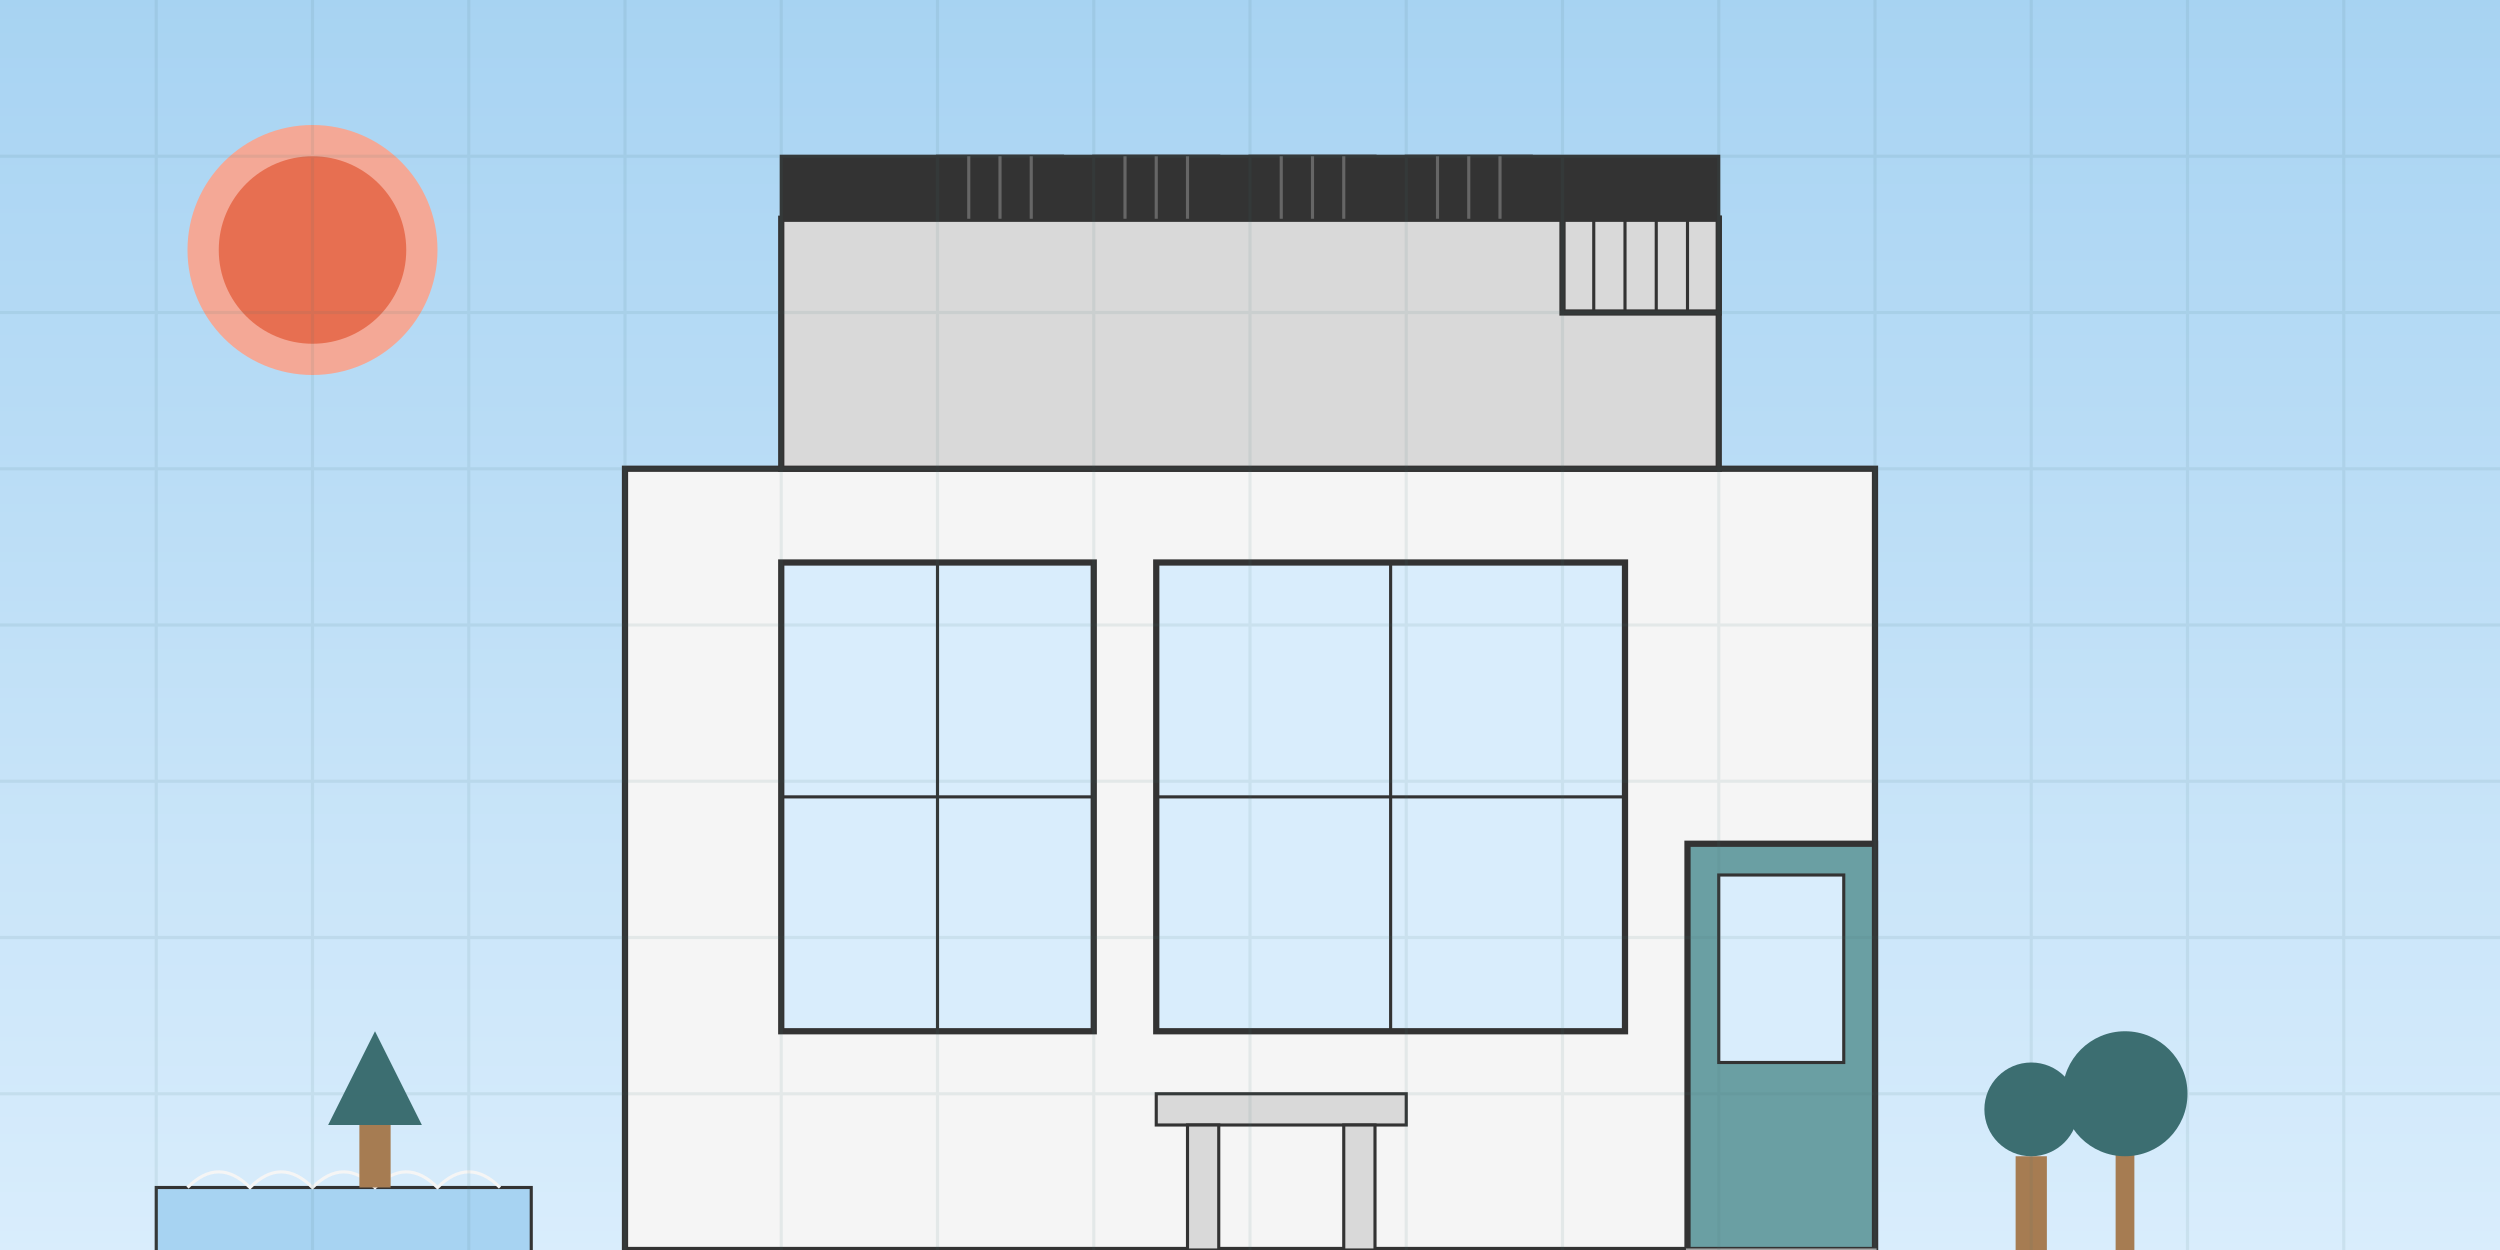 <svg xmlns="http://www.w3.org/2000/svg" width="800" height="400" viewBox="0 0 800 400">
  <!-- Modern House Banner -->
  <style>
    .primary { fill: #3c6e71; }
    .secondary { fill: #e76f51; }
    .bg-light { fill: #f5f5f5; }
    .outline { fill: none; stroke: #333333; stroke-width: 2; }
  </style>
  
  <!-- Sky Background with Gradient -->
  <defs>
    <linearGradient id="skyGradient" x1="0%" y1="0%" x2="0%" y2="100%">
      <stop offset="0%" style="stop-color:#a7d3f2;stop-opacity:1" />
      <stop offset="100%" style="stop-color:#d9edfc;stop-opacity:1" />
    </linearGradient>
  </defs>
  <rect x="0" y="0" width="800" height="400" fill="url(#skyGradient)" />
  
  <!-- Modern House 1 -->
  <g transform="translate(200, 150)">
    <!-- Main Structure -->
    <rect x="0" y="0" width="400" height="250" fill="#f5f5f5" stroke="#333333" stroke-width="2" />
    
    <!-- Architectural Elements - Second Floor Box -->
    <rect x="50" y="-80" width="300" height="80" fill="#d9d9d9" stroke="#333333" stroke-width="2" />
    
    <!-- Balcony -->
    <rect x="300" y="-80" width="50" height="30" fill="#d9d9d9" stroke="#333333" stroke-width="2" />
    <line x1="310" y1="-80" x2="310" y2="-50" stroke="#333333" stroke-width="1" />
    <line x1="320" y1="-80" x2="320" y2="-50" stroke="#333333" stroke-width="1" />
    <line x1="330" y1="-80" x2="330" y2="-50" stroke="#333333" stroke-width="1" />
    <line x1="340" y1="-80" x2="340" y2="-50" stroke="#333333" stroke-width="1" />
    
    <!-- Large Glass Windows -->
    <rect x="50" y="30" width="100" height="150" fill="#d9edfc" stroke="#333333" stroke-width="2" />
    <line x1="100" y1="30" x2="100" y2="180" stroke="#333333" stroke-width="1" />
    <line x1="50" y1="105" x2="150" y2="105" stroke="#333333" stroke-width="1" />
    
    <rect x="170" y="30" width="150" height="150" fill="#d9edfc" stroke="#333333" stroke-width="2" />
    <line x1="245" y1="30" x2="245" y2="180" stroke="#333333" stroke-width="1" />
    <line x1="170" y1="105" x2="320" y2="105" stroke="#333333" stroke-width="1" />
    
    <!-- Entrance -->
    <rect x="340" y="120" width="60" height="130" fill="#6a9fa3" stroke="#333333" stroke-width="2" />
    <rect x="350" y="130" width="40" height="60" fill="#d9edfc" stroke="#333333" stroke-width="1" />
    
    <!-- Roof Elements -->
    <rect x="50" y="-100" width="300" height="20" fill="#333333" stroke="#333333" stroke-width="1" />
    
    <!-- Ground/Grass -->
    <rect x="-200" y="250" width="800" height="100" fill="#91bd91" />
    
    <!-- Path to the House -->
    <rect x="340" y="250" width="60" height="100" fill="#d9d9d9" stroke="#a7a7a7" stroke-width="1" />
    <line x1="370" y1="250" x2="370" y2="350" stroke="#a7a7a7" stroke-width="1" stroke-dasharray="5,5" />
    
    <!-- Modern Landscaping Elements -->
    <!-- Modern Water Feature -->
    <rect x="-150" y="230" width="120" height="30" fill="#a7d3f2" stroke="#333333" stroke-width="1" />
    <path d="M-140,230 Q-130,220 -120,230 Q-110,220 -100,230 Q-90,220 -80,230 Q-70,220 -60,230 Q-50,220 -40,230" fill="none" stroke="#f5f5f5" stroke-width="1" />
    
    <!-- Decorative Plants -->
    <g transform="translate(-80, 210)">
      <rect x="-5" y="0" width="10" height="20" fill="#a67c52" />
      <path d="M0,-30 L-15,0 L15,0 Z" fill="#3c6e71" />
      <path d="M0,-20 L-10,0 L10,0 Z" fill="#3c6e71" />
      <path d="M0,-10 L-5,0 L5,0 Z" fill="#3c6e71" />
    </g>
    
    <g transform="translate(450, 220)">
      <rect x="-5" y="0" width="10" height="30" fill="#a67c52" />
      <circle cx="0" cy="-15" r="15" fill="#3c6e71" />
    </g>
    
    <g transform="translate(480, 210)">
      <rect x="-3" y="0" width="6" height="40" fill="#a67c52" />
      <circle cx="0" cy="-10" r="20" fill="#3c6e71" />
    </g>
    
    <!-- Modern Outdoor Furniture -->
    <rect x="170" y="200" width="80" height="10" fill="#d9d9d9" stroke="#333333" stroke-width="1" />
    <rect x="180" y="210" width="10" height="40" fill="#d9d9d9" stroke="#333333" stroke-width="1" />
    <rect x="230" y="210" width="10" height="40" fill="#d9d9d9" stroke="#333333" stroke-width="1" />
    
    <!-- Modern Solar Panels on the Roof -->
    <g transform="translate(100, -100)">
      <rect x="0" y="0" width="40" height="20" fill="#333333" stroke="#333333" stroke-width="1" />
      <line x1="10" y1="0" x2="10" y2="20" stroke="#666666" stroke-width="1" />
      <line x1="20" y1="0" x2="20" y2="20" stroke="#666666" stroke-width="1" />
      <line x1="30" y1="0" x2="30" y2="20" stroke="#666666" stroke-width="1" />
    </g>
    
    <g transform="translate(150, -100)">
      <rect x="0" y="0" width="40" height="20" fill="#333333" stroke="#333333" stroke-width="1" />
      <line x1="10" y1="0" x2="10" y2="20" stroke="#666666" stroke-width="1" />
      <line x1="20" y1="0" x2="20" y2="20" stroke="#666666" stroke-width="1" />
      <line x1="30" y1="0" x2="30" y2="20" stroke="#666666" stroke-width="1" />
    </g>
    
    <g transform="translate(200, -100)">
      <rect x="0" y="0" width="40" height="20" fill="#333333" stroke="#333333" stroke-width="1" />
      <line x1="10" y1="0" x2="10" y2="20" stroke="#666666" stroke-width="1" />
      <line x1="20" y1="0" x2="20" y2="20" stroke="#666666" stroke-width="1" />
      <line x1="30" y1="0" x2="30" y2="20" stroke="#666666" stroke-width="1" />
    </g>
    
    <g transform="translate(250, -100)">
      <rect x="0" y="0" width="40" height="20" fill="#333333" stroke="#333333" stroke-width="1" />
      <line x1="10" y1="0" x2="10" y2="20" stroke="#666666" stroke-width="1" />
      <line x1="20" y1="0" x2="20" y2="20" stroke="#666666" stroke-width="1" />
      <line x1="30" y1="0" x2="30" y2="20" stroke="#666666" stroke-width="1" />
    </g>
  </g>
  
  <!-- Sun -->
  <circle cx="100" cy="80" r="40" fill="#f4a896" />
  <circle cx="100" cy="80" r="30" fill="#e76f51" />
  
  <!-- Architectural Blueprint Elements in Background -->
  <g opacity="0.1">
    <line x1="0" y1="50" x2="800" y2="50" stroke="#3c6e71" stroke-width="1" />
    <line x1="0" y1="100" x2="800" y2="100" stroke="#3c6e71" stroke-width="1" />
    <line x1="0" y1="150" x2="800" y2="150" stroke="#3c6e71" stroke-width="1" />
    <line x1="0" y1="200" x2="800" y2="200" stroke="#3c6e71" stroke-width="1" />
    <line x1="0" y1="250" x2="800" y2="250" stroke="#3c6e71" stroke-width="1" />
    <line x1="0" y1="300" x2="800" y2="300" stroke="#3c6e71" stroke-width="1" />
    <line x1="0" y1="350" x2="800" y2="350" stroke="#3c6e71" stroke-width="1" />
    
    <line x1="50" y1="0" x2="50" y2="400" stroke="#3c6e71" stroke-width="1" />
    <line x1="100" y1="0" x2="100" y2="400" stroke="#3c6e71" stroke-width="1" />
    <line x1="150" y1="0" x2="150" y2="400" stroke="#3c6e71" stroke-width="1" />
    <line x1="200" y1="0" x2="200" y2="400" stroke="#3c6e71" stroke-width="1" />
    <line x1="250" y1="0" x2="250" y2="400" stroke="#3c6e71" stroke-width="1" />
    <line x1="300" y1="0" x2="300" y2="400" stroke="#3c6e71" stroke-width="1" />
    <line x1="350" y1="0" x2="350" y2="400" stroke="#3c6e71" stroke-width="1" />
    <line x1="400" y1="0" x2="400" y2="400" stroke="#3c6e71" stroke-width="1" />
    <line x1="450" y1="0" x2="450" y2="400" stroke="#3c6e71" stroke-width="1" />
    <line x1="500" y1="0" x2="500" y2="400" stroke="#3c6e71" stroke-width="1" />
    <line x1="550" y1="0" x2="550" y2="400" stroke="#3c6e71" stroke-width="1" />
    <line x1="600" y1="0" x2="600" y2="400" stroke="#3c6e71" stroke-width="1" />
    <line x1="650" y1="0" x2="650" y2="400" stroke="#3c6e71" stroke-width="1" />
    <line x1="700" y1="0" x2="700" y2="400" stroke="#3c6e71" stroke-width="1" />
    <line x1="750" y1="0" x2="750" y2="400" stroke="#3c6e71" stroke-width="1" />
  </g>
</svg>
